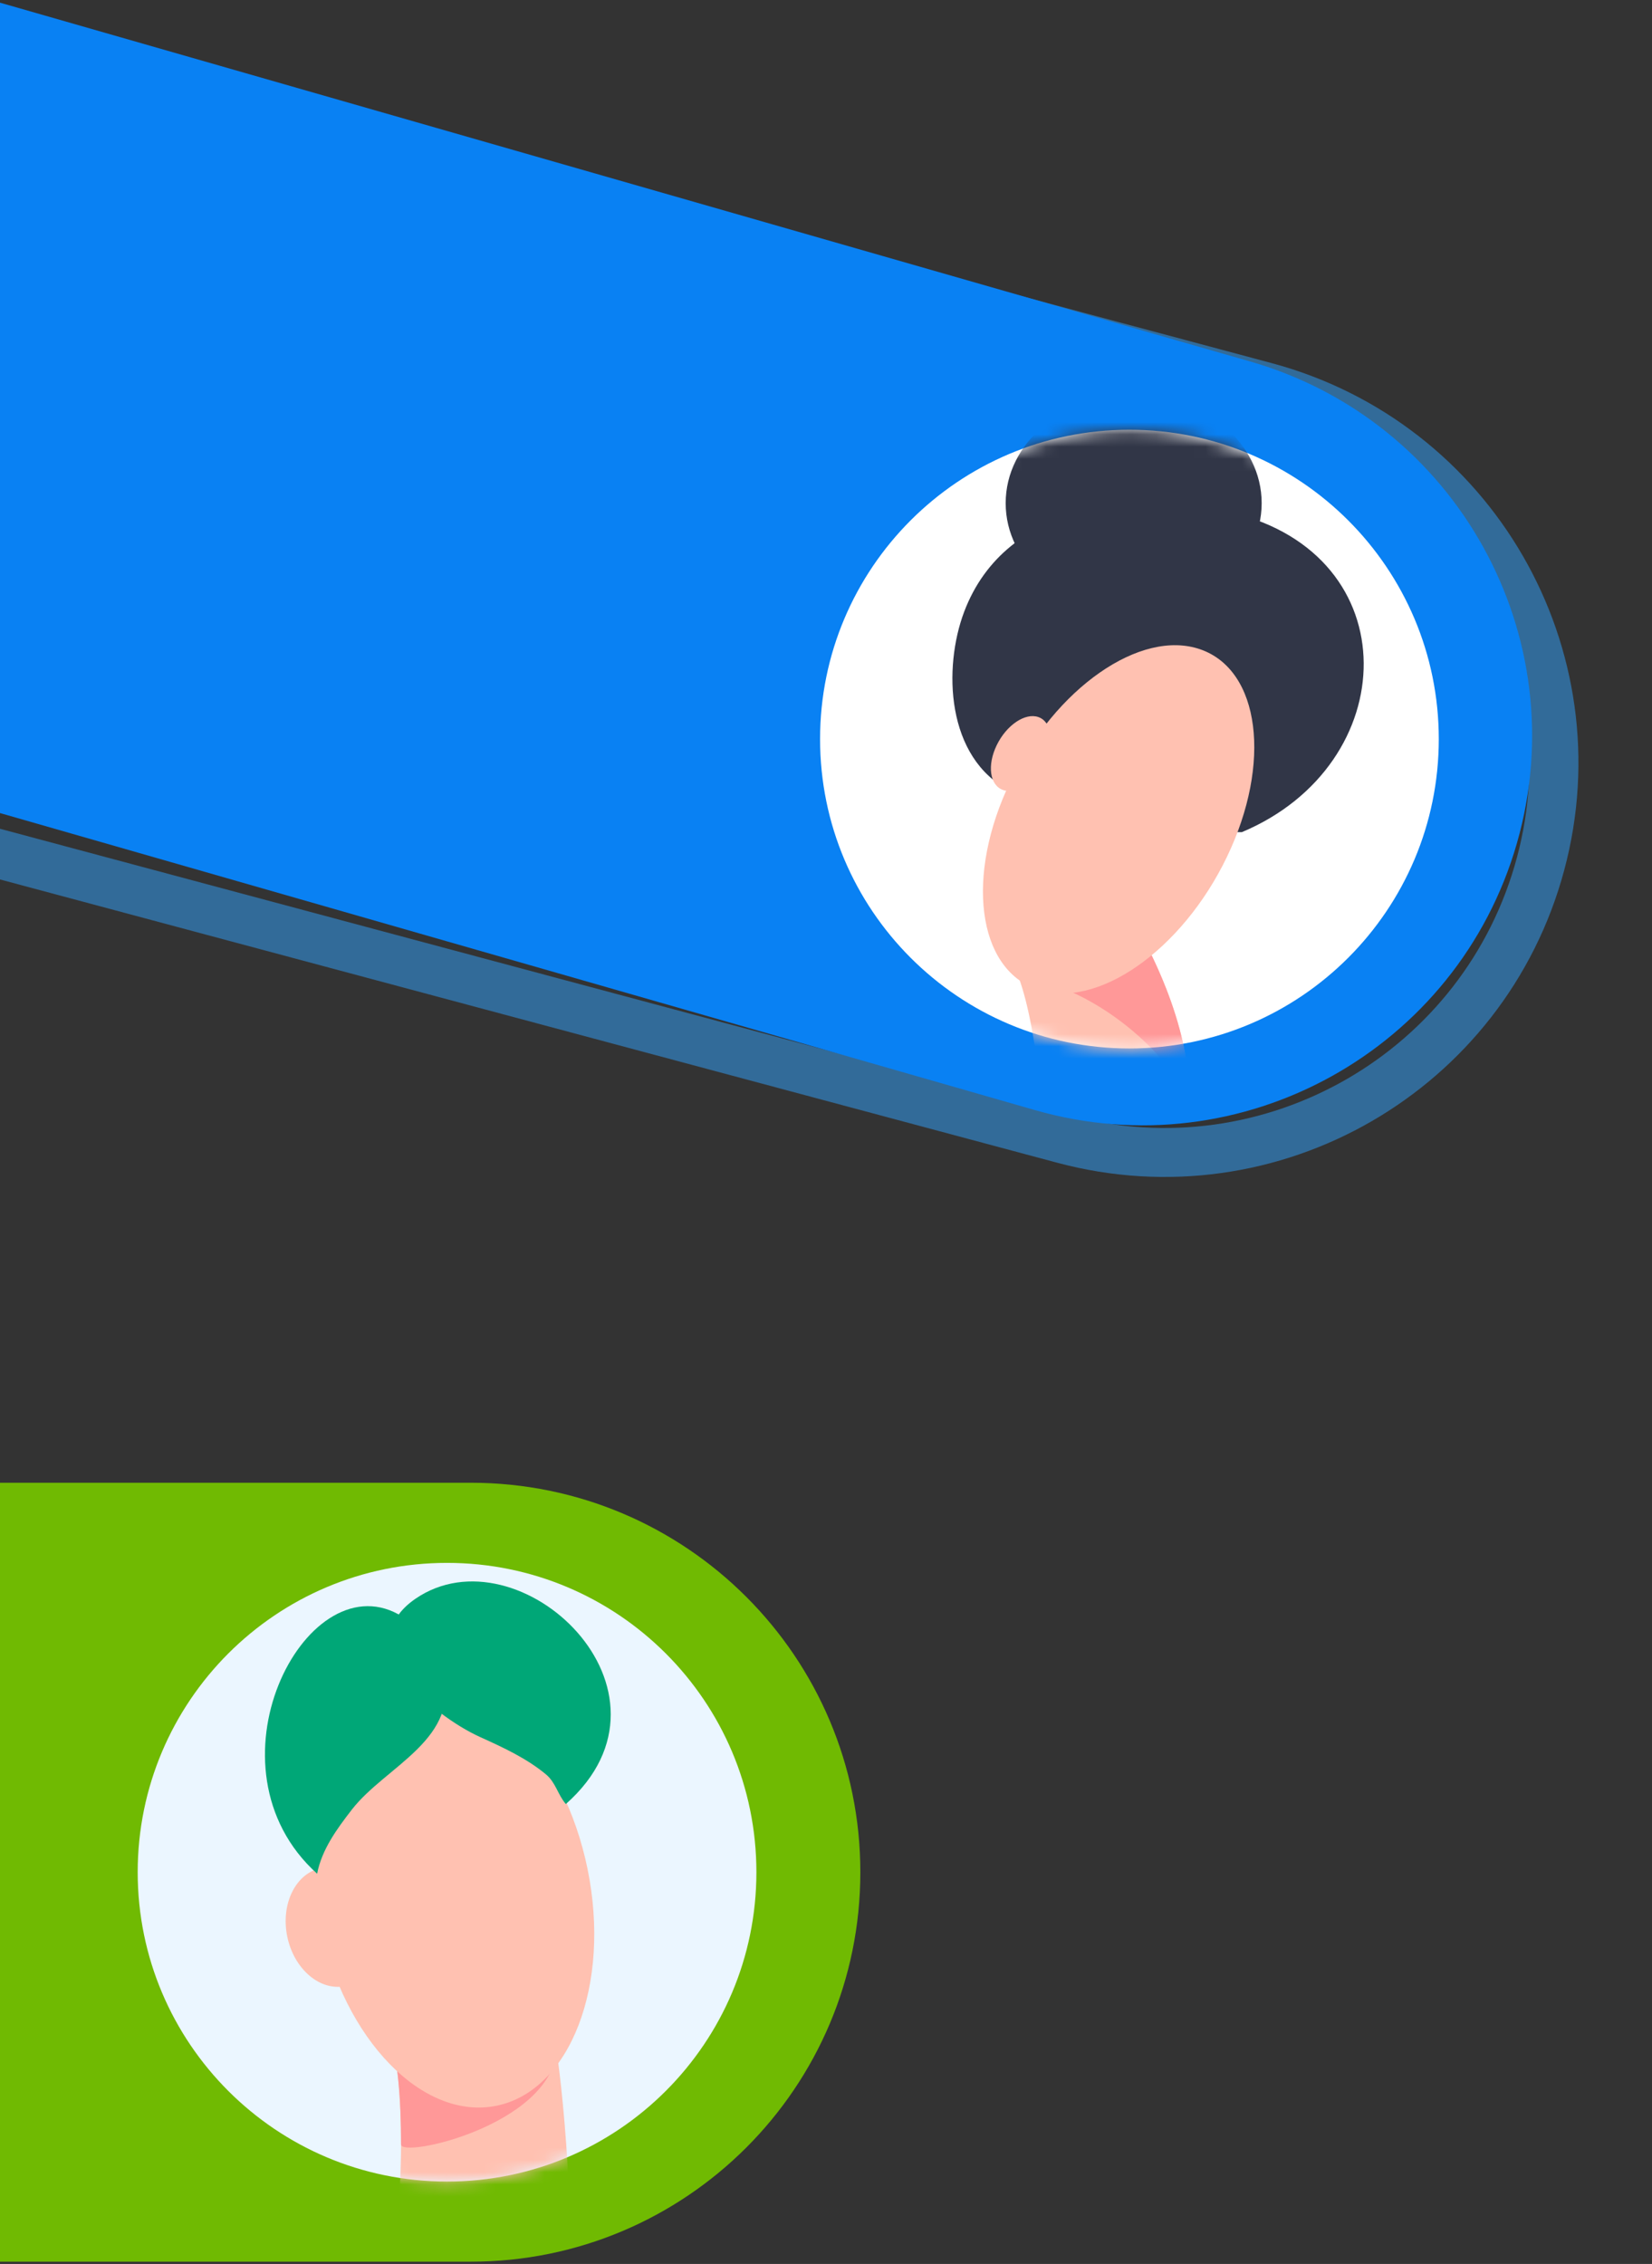<svg xmlns="http://www.w3.org/2000/svg" width="135" height="185" viewBox="0 0 135 185" fill="none"><rect x="0" y="0" width="135" height="185" fill="#333333" stroke="none"/><path fill-rule="evenodd" clip-rule="evenodd" d="M-78.763 15.742C-74.214 -1.236 -56.761 -11.311 -39.781 -6.762C-1.149 3.59 64.757 21.249 103.39 31.601C120.369 36.151 130.446 53.602 125.897 70.58C121.348 87.558 103.895 97.633 86.915 93.083C48.283 82.732 -17.623 65.072 -56.255 54.721C-73.235 50.171 -83.312 32.719 -78.763 15.742Z" stroke="#33A4FF" stroke-opacity="0.5" stroke-width="4"></path><path fill-rule="evenodd" clip-rule="evenodd" d="M-79.697 10.456C-74.847 -6.439 -57.218 -16.204 -40.321 -11.354C-1.878 -0.321 63.705 18.501 102.147 29.534C119.044 34.383 128.81 52.01 123.96 68.904C123.96 68.904 123.96 68.904 123.96 68.905C119.11 85.8 101.481 95.564 84.584 90.715C46.142 79.682 -19.441 60.86 -57.884 49.827C-74.78 44.978 -84.546 27.351 -79.697 10.456Z" fill="#0981F3"></path><path d="M92.295 85.672C78.333 85.672 67.015 74.355 67.015 60.395C67.015 46.434 78.333 35.117 92.295 35.117C106.257 35.117 117.576 46.434 117.576 60.395C117.576 74.355 106.257 85.672 92.295 85.672Z" fill="white"></path><mask id="mask0_35_2526" style="mask-type:alpha" maskUnits="userSpaceOnUse" x="67" y="35" width="51" height="51"><path d="M92.295 85.672C78.333 85.672 67.015 74.355 67.015 60.395C67.015 46.434 78.333 35.117 92.295 35.117C106.257 35.117 117.576 46.434 117.576 60.395C117.576 74.355 106.257 85.672 92.295 85.672Z" fill="white"></path></mask><g mask="url(#mask0_35_2526)"><path fill-rule="evenodd" clip-rule="evenodd" d="M93.267 76.446C93.267 76.446 97.96 84.518 97.041 91.133C95.594 101.559 83.792 94.501 84.734 91.133C85.428 91.493 84.518 81.592 82.559 78.366C80.952 75.722 93.267 76.446 93.267 76.446Z" fill="#FFC1B1"></path><path fill-rule="evenodd" clip-rule="evenodd" d="M97.141 90.075C97.478 83.688 93.268 76.446 93.268 76.446C93.268 76.446 91.549 76.346 89.48 76.356L84.53 80.028C89.454 81.127 94.581 85.237 96.659 89.033C96.835 89.355 96.989 89.709 97.141 90.075Z" fill="#FF9898"></path><path d="M92.643 50.001C86.866 50.001 82.183 46.023 82.183 41.117C82.183 36.21 86.866 32.232 92.643 32.232C98.419 32.232 103.102 36.21 103.102 41.117C103.102 46.023 98.419 50.001 92.643 50.001Z" fill="#313647"></path><path fill-rule="evenodd" clip-rule="evenodd" d="M101.484 68C114.644 62.474 115.157 45.358 100.635 41.884C93.083 40.077 82.211 40.923 78.787 50.001C77.076 54.537 77.278 61.944 82.559 64.63C84.355 65.544 95.245 69.663 97.027 68H101.484Z" fill="#313647"></path><path fill-rule="evenodd" clip-rule="evenodd" d="M84.859 58.597C83.78 58.218 82.254 59.244 81.454 60.887C80.653 62.529 80.88 64.172 81.959 64.551C83.039 64.93 84.566 63.905 85.366 62.262C86.166 60.619 85.939 58.977 84.859 58.597Z" fill="#FFC1B1"></path><path fill-rule="evenodd" clip-rule="evenodd" d="M98.089 53.061C93.203 51.367 86.244 56.215 82.559 63.882C78.874 71.548 79.849 79.147 84.735 80.843C89.62 82.537 96.579 77.689 100.264 70.022C103.949 62.356 102.975 54.756 98.089 53.061Z" fill="#FFC1B1"></path></g><path fill-rule="evenodd" clip-rule="evenodd" d="M-218.459 152.99C-218.459 135.413 -204.208 121.164 -186.629 121.164C-131.081 121.164 -17.072 121.164 38.476 121.164C56.055 121.164 70.306 135.413 70.306 152.99C70.306 170.567 56.055 184.815 38.476 184.815C-17.072 184.815 -131.081 184.815 -186.629 184.815C-204.208 184.815 -218.459 170.567 -218.459 152.99Z" fill="#70BA02"></path><path d="M36.532 178.267C22.57 178.267 11.252 166.95 11.252 152.989C11.252 139.029 22.57 127.712 36.532 127.712C50.494 127.712 61.812 139.029 61.812 152.989C61.812 166.95 50.494 178.267 36.532 178.267Z" fill="#EBF6FF"></path><mask id="mask1_35_2526" style="mask-type:alpha" maskUnits="userSpaceOnUse" x="11" y="127" width="51" height="52"><path d="M36.532 178.267C22.57 178.267 11.252 166.95 11.252 152.989C11.252 139.029 22.57 127.712 36.532 127.712C50.494 127.712 61.812 139.029 61.812 152.989C61.812 166.95 50.494 178.267 36.532 178.267Z" fill="white"></path></mask><g mask="url(#mask1_35_2526)"><path fill-rule="evenodd" clip-rule="evenodd" d="M45.225 166.129C46.06 169.955 47.126 184.209 46.126 184.528C45.053 184.872 31.224 185.265 31.758 184.528C32.858 183.012 33.348 169.829 31.758 166.129C31.179 164.782 34.425 158.272 36.808 158.036" fill="#FFC1B1"></path><path fill-rule="evenodd" clip-rule="evenodd" d="M45.484 167.616C45.396 167.027 45.308 166.523 45.222 166.129L36.805 158.036C34.422 158.272 31.176 164.782 31.755 166.129C32.489 167.837 32.779 171.564 32.772 175.232C32.769 176.388 44.876 173.684 45.484 167.616Z" fill="#FF9898"></path><path fill-rule="evenodd" clip-rule="evenodd" d="M33.596 137.862C27.561 139.092 24.226 147.756 26.15 157.196C28.075 166.637 34.537 173.303 40.572 172.073C46.606 170.843 49.943 162.18 48.017 152.738C46.093 143.298 39.63 136.632 33.596 137.862Z" fill="#FFC1B1"></path><path fill-rule="evenodd" clip-rule="evenodd" d="M26.238 152.647C24.168 153.069 22.929 155.573 23.471 158.236C24.015 160.899 26.135 162.718 28.205 162.296C30.275 161.874 31.514 159.37 30.972 156.707C30.428 154.045 28.308 152.225 26.238 152.647Z" fill="#FFC1B1"></path><path fill-rule="evenodd" clip-rule="evenodd" d="M32.543 131.905C24.895 127.737 16.304 144.448 25.915 153.111C26.296 151.139 27.518 149.466 28.758 147.867C31.543 144.277 37.726 142.118 36.187 136.484C35.974 135.704 35.629 134.96 35.195 134.279C34.627 133.387 33.806 132.644 32.932 132.059L32.543 131.905Z" fill="#00A777"></path><path fill-rule="evenodd" clip-rule="evenodd" d="M33.942 130.649C28.519 134.379 35.233 140.132 39.247 141.949C41.101 142.788 43.051 143.687 44.627 145.005C45.412 145.662 45.583 146.652 46.24 147.42C56.669 138.181 42.406 124.828 33.942 130.649Z" fill="#00A777"></path></g></svg>